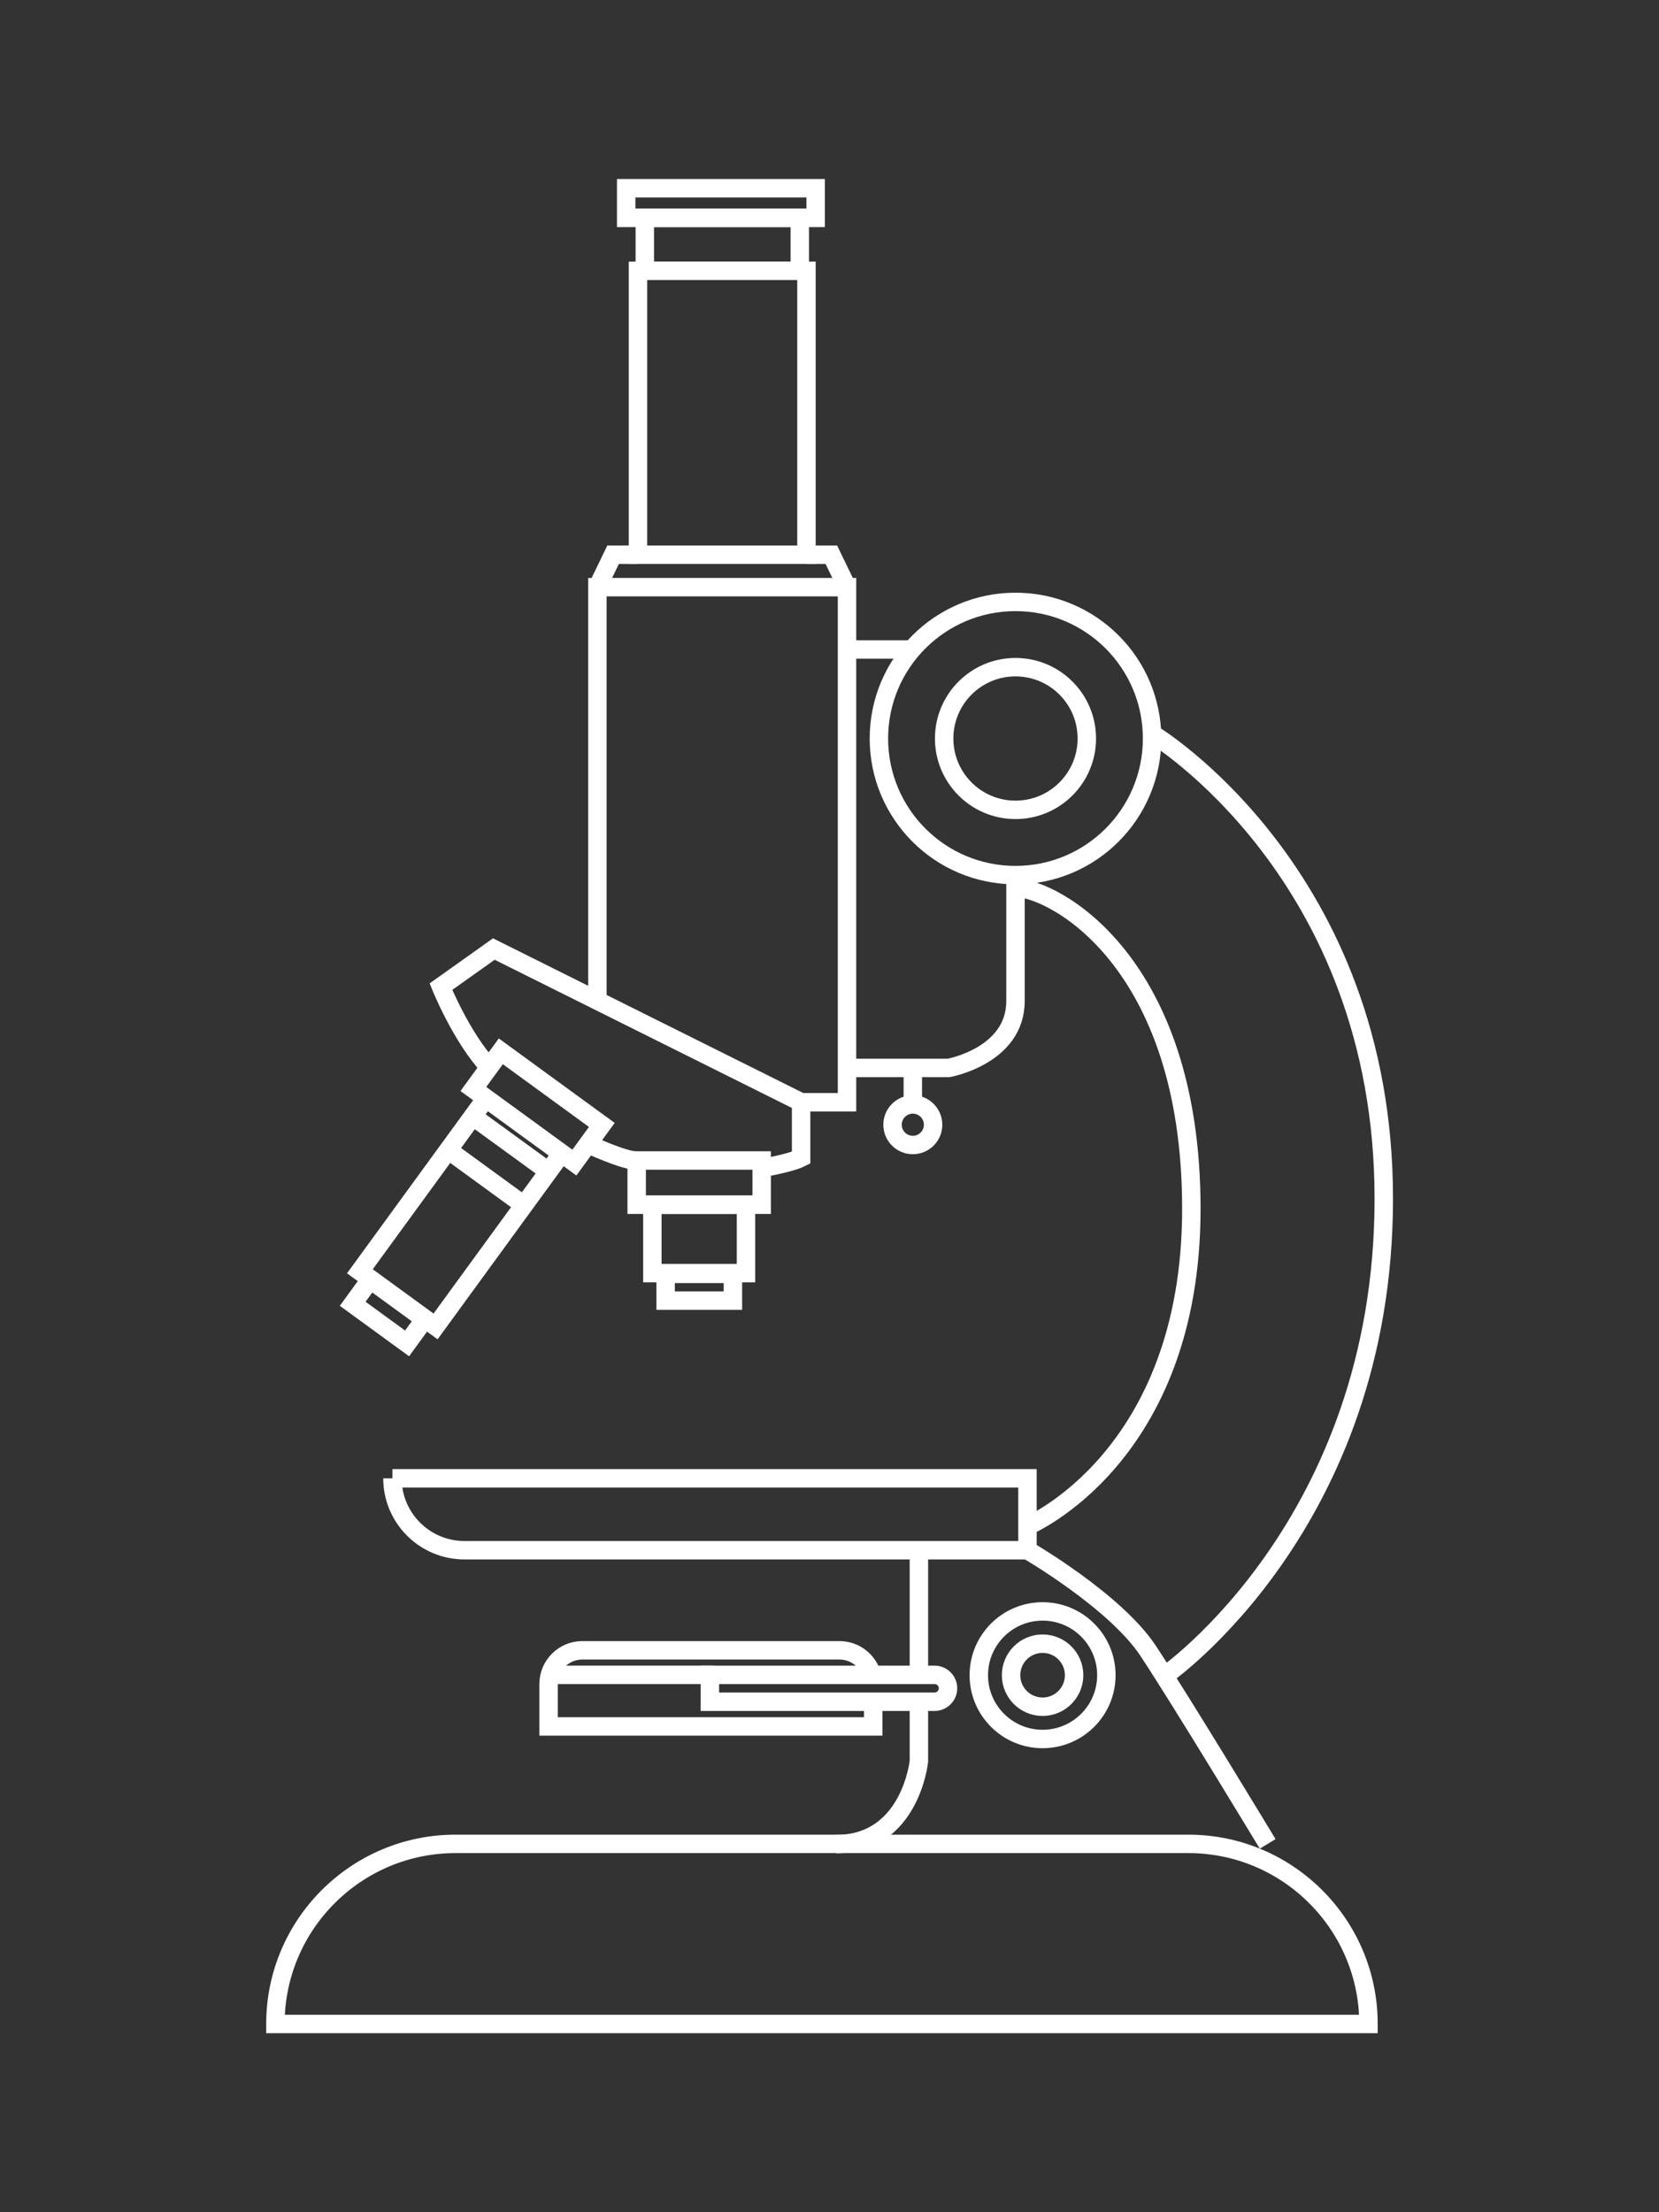 <?xml version="1.0" encoding="UTF-8"?><svg id="_ÎÓÈ_1" xmlns="http://www.w3.org/2000/svg" width="90" height="120" viewBox="0 0 90 120"><rect x="0" y="0" width="90" height="120" fill="#333333" stroke="none"/><defs><style>.cls-1{fill:none;stroke:#fff;stroke-miterlimit:10;}</style></defs><polyline class="cls-1" points="32.41 54.24 32.41 31.85 45.95 31.85 45.95 59.79 43.47 59.79"/><rect class="cls-1" x="34.61" y="14.69" width="9.14" height="15.4"/><rect class="cls-1" x="34.98" y="11.82" width="8.41" height="2.87"/><rect class="cls-1" x="33.97" y="10.21" width="10.28" height="1.61"/><polyline class="cls-1" points="32.41 31.85 33.26 30.09 34.55 30.09"/><polyline class="cls-1" points="45.95 31.85 45.1 30.09 43.8 30.09"/><line class="cls-1" x1="45.89" y1="35.23" x2="49.53" y2="35.23"/><path class="cls-1" d="M45.74,57.93h5.72s3.63-.65,3.63-3.63v-6.85"/><line class="cls-1" x1="49.52" y1="59.92" x2="49.52" y2="57.93"/><circle class="cls-1" cx="49.52" cy="61.01" r="1.1"/><circle class="cls-1" cx="55.09" cy="40.06" r="7.41"/><circle class="cls-1" cx="55.09" cy="40.06" r="3.87"/><path class="cls-1" d="M55.74,82.78s8.89-3.71,8.89-17.21-7.53-17.41-9.54-17.41"/><path class="cls-1" d="M63.17,90.91s11.9-8.21,11.9-25.89-12.57-25.22-12.57-25.22"/><line class="cls-1" x1="49.85" y1="84.1" x2="49.85" y2="90.84"/><path class="cls-1" d="M49.85,92.28v3.26s-.46,4.49-4.49,4.49"/><path class="cls-1" d="M21.29,80.19h34.45v3.9h-30.55c-2.15,0-3.9-1.75-3.9-3.9h0Z"/><path class="cls-1" d="M24.71,100.02h39.76c5.39,0,9.77,4.38,9.77,9.77H14.94c0-5.39,4.38-9.77,9.77-9.77Z"/><path class="cls-1" d="M47.3,90.84c-.22-.76-.92-1.32-1.76-1.32h-13.95c-1.01,0-1.83.82-1.83,1.83v2.3h17.61v-1.36"/><path class="cls-1" d="M50.7,90.85h-12.19v1.46h12.19c.4,0,.73-.33.73-.73h0c0-.4-.33-.73-.73-.73Z"/><line class="cls-1" x1="38.73" y1="90.85" x2="29.83" y2="90.85"/><path class="cls-1" d="M55.74,84.09s4.75,2.75,6.54,5.45,6.49,10.48,6.49,10.48"/><circle class="cls-1" cx="56.56" cy="90.87" r="1.71"/><circle class="cls-1" cx="56.56" cy="90.87" r="3.46"/><rect class="cls-1" x="34.54" y="62.95" width="6.78" height="2.4"/><rect class="cls-1" x="35.39" y="65.35" width="5.08" height="3.71"/><rect class="cls-1" x="36.11" y="69.1" width="3.65" height="1.45"/><rect class="cls-1" x="25.78" y="58.78" width="6.78" height="2.53" transform="translate(40.95 -5.66) rotate(36.08)"/><rect class="cls-1" x="22.46" y="59.96" width="5.08" height="11.61" transform="translate(43.52 -2.11) rotate(36.08)"/><rect class="cls-1" x="19.26" y="70.33" width="3.65" height="1.62" transform="translate(45.94 1.23) rotate(36.08)"/><line class="cls-1" x1="25.64" y1="60.55" x2="29.78" y2="63.56"/><line class="cls-1" x1="28.43" y1="65.38" x2="24.31" y2="62.38"/><path class="cls-1" d="M31.9,62.06s1.94.9,2.64.9"/><path class="cls-1" d="M41.32,63.36s1.55-.26,2.14-.56v-3.01l-16.67-8.31-2.87,2.04s1.11,2.75,2.62,4.37"/></svg>